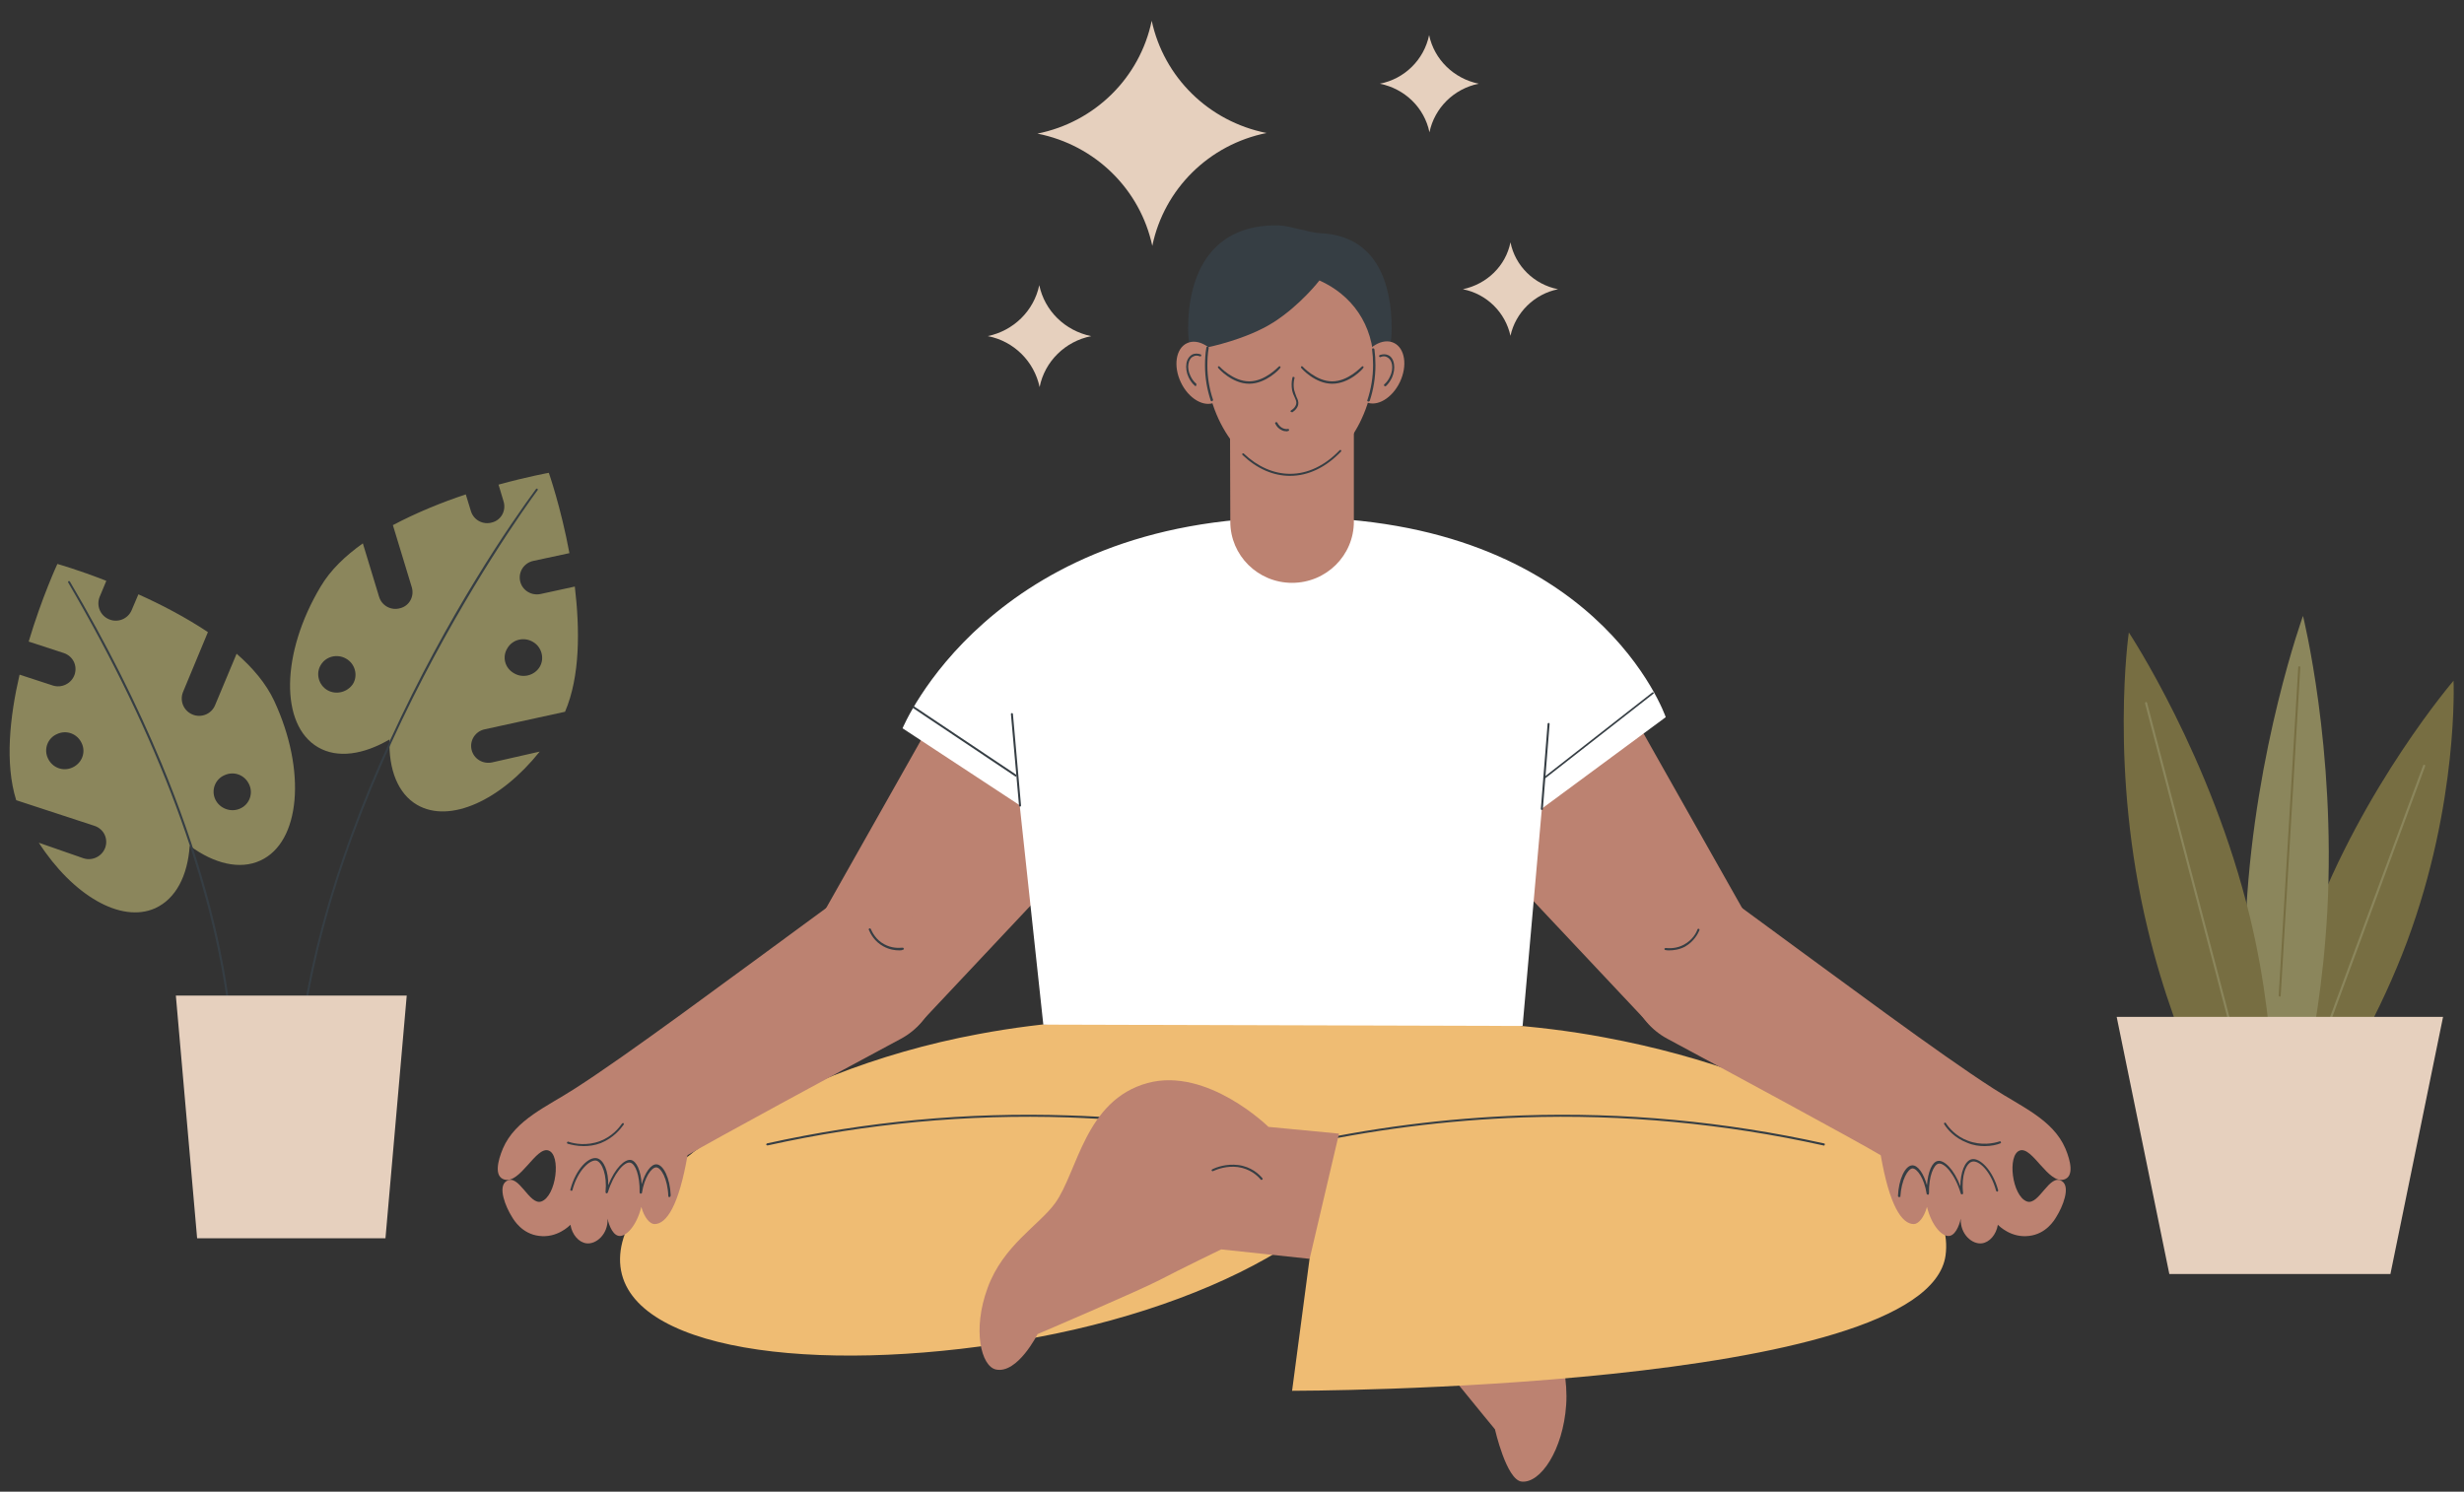 <?xml version="1.0" encoding="utf-8"?><!-- Generator: Adobe Illustrator 28.0.0, SVG Export Plug-In . SVG Version: 6.00 Build 0)  --><svg version="1.1" id="Illustration" xmlns="http://www.w3.org/2000/svg" xmlns:xlink="http://www.w3.org/1999/xlink" x="0px" y="0px" viewBox="0 0 730 442" style="enable-background:new 0 0 730 442;" xml:space="preserve"><rect x="0" y="0" width="730" height="442" fill="#333333" stroke="none"/><style type="text/css">
	.st0{fill:#8B865C;}
	.st1{fill:#363E44;}
	.st2{fill:#E6D0BE;}
	.st3{fill:#776E42;}
	.st4{fill:#BC8271;}
	.st5{fill:#EFBC73;}
	.st6{fill:#FFFFFF;}
</style><path class="st0" d="m11.5 249.7c10 15.5 24.3 24 34.5 19.4c6.1-2.8 9.6-9.6 10.2-18.5c7.2 5.3 14.8 7.2 20.9 4.4c11.9-5.4 13.8-26.6 4.1-47.4c-2.4-5.1-6.3-9.7-11.1-13.9l-6.4 15.3c-1.1 2.6-4.1 3.8-6.7 2.7l0 0c-2.6-1.1-3.8-4-2.8-6.6l7.4-17.8c-6.6-4.4-13.9-8.2-20.6-11.2l-2 4.7c-1.1 2.6-4.1 3.8-6.7 2.7c-2.6-1.1-3.8-4-2.8-6.6l2-4.8c-8.4-3.3-14.5-5-14.5-5s-4.6 9.9-8.5 23l10.4 3.4c2.7.9 4.1 3.7 3.2 6.4c-.9 2.6-3.8 4.1-6.5 3.2l-9.8-3.2c-2.9 12.5-4.4 26.3-1 37.2l23.2 7.6c2.7.9 4.1 3.7 3.2 6.4l0 0c-.9 2.6-3.8 4.1-6.5 3.2l-13.2-4.6l0 0zm52.3-12.8c-1.3-2.7-.1-6 2.7-7.2c2.8-1.3 6-.1 7.3 2.7c1.3 2.7.1 6-2.7 7.2c-2.7 1.2-6 0-7.3-2.7zm-42.3-9.5c-2.8 1.3-6 .1-7.3-2.7c-1.3-2.7-.1-6 2.7-7.2c2.8-1.3 6-.1 7.3 2.7c1.3 2.7.1 5.9-2.7 7.2z"/><path class="st1" d="m68 300.5c-.2 0-.3-.1-.3-.3c-4.8-39-20.8-81.9-47.5-127.6c-.1-.1 0-.3.1-.4c.2-.1.3 0 .4.1c11 18.7 19.8 36.3 27.1 53.8c10.7 25.8 17.7 50.7 20.5 74c0 .2-.1.3-.3.4c0 0 0 0 0 0l0 0z"/><path class="st0" d="m145.8 225.9c-2.8.6-5.5-1.1-6.1-3.8l0 0c-.6-2.7 1.1-5.4 3.9-6l23.8-5.2c4.5-10.5 4.4-24.4 2.9-37.1l-10.1 2.2c-2.8.6-5.5-1.1-6.1-3.8c-.6-2.7 1.1-5.4 3.9-6l10.7-2.3c-2.5-13.5-6.1-23.8-6.1-23.8s-6.2 1.1-14.9 3.5l1.5 5c.8 2.7-.7 5.5-3.4 6.2c-2.7.8-5.5-.7-6.3-3.4l-1.5-4.9c-7 2.3-14.6 5.4-21.6 9.1l5.6 18.4c.8 2.7-.7 5.5-3.4 6.2l0 0c-2.7.8-5.5-.7-6.3-3.4l-4.8-15.8c-5.2 3.7-9.6 7.9-12.5 12.8c-11.8 19.7-12.1 41-.8 47.6c5.8 3.4 13.5 2.2 21.2-2.3c-.3 8.9 2.5 16.1 8.2 19.4c9.7 5.6 24.8-1.4 36.3-15.8l-14.1 3.2l0 0zm-48.8-21.4c-2.6-1.5-3.5-4.9-2-7.4c1.5-2.6 4.9-3.5 7.6-1.9c2.6 1.5 3.5 4.9 2 7.4c-1.6 2.5-5 3.4-7.6 1.9zm53.3-12.4c1.5-2.6 4.9-3.5 7.6-1.9c2.6 1.5 3.5 4.9 2 7.4s-4.9 3.5-7.6 1.9c-2.7-1.5-3.6-4.8-2-7.4z"/><path class="st1" d="m87.7 324.9c0 0 0 0 0 0c-.2 0-.3-.1-.3-.3c1.2-31.7 10.7-67.1 28.3-105.5c17-37.1 35.8-64.3 43.1-74.2c.1-.1.3-.2.4-.1c.1.1.2.3.1.4c-7 9.5-68.1 95.3-71.3 179.4c0 .2-.2.3-.3.3l0 0z"/><polygon class="st2" points="58.4,366.9 114.2,366.9 120.5,295 52.1,295 "/><path class="st3" d="m713.1 279.1c-15.5 41.4-42.1 72.4-42.1 72.4s-1.6-36 13.8-77.4c15.5-41.4 42.1-72.4 42.1-72.4s1.6 36-13.8 77.4z"/><path class="st0" d="m687.3 310.7c0 0-.1 0-.1 0c-.2-.1-.2-.2-.2-.4l30.9-83.5c.1-.2.2-.2.4-.2c.2.1.2.2.2.4l-30.9 83.5c-.1.1-.2.2-.3.2z"/><path class="st0" d="m673.6 354.6c3.1-9.2 13.7-43.5 15.9-84.6c2.6-48.2-7.2-87.5-7.2-87.5s-14.1 38.9-16.8 87.1c-2.2 41.2 4.6 75.9 6.7 85.1l1.4-.1l0 0z"/><path class="st3" d="m675.4 295.3c0 0 0 0 0 0c-.2 0-.3-.2-.3-.3l5.8-97.3c0-.2.2-.3.3-.3c.2 0 .3.2.3.3l-5.8 97.3c0 .2-.1.3-.3.3z"/><path class="st3" d="m668.9 354.4h3.9c1.1-12.4 2.8-45.3-6.2-82.6c-11.5-47.6-35.9-84.4-35.9-84.4s-5.9 40.3 5.6 87.9c8.8 36.8 25.5 67.3 32.6 79.1l0 0z"/><path class="st0" d="m660.9 304.4c-.1 0-.3-.1-.3-.2l-25.1-95.8c0-.2.1-.3.2-.4c.2 0 .3.1.4.2l25.1 95.8c.1.2 0 .4-.3.4c.1 0 0 0 0 0z"/><polygon class="st2" points="723.8,301.3 627.1,301.3 642.7,377.5 708.2,377.5 "/><path class="st4" d="m412.5 337.6c0 0 22-6.2 36.8 4.4c13.2 9.4 8 45.1 8 45.1s7.7 15.2 6.7 29.2c-.9 13.3-7.6 23.3-13.2 22.7c-4.5-.5-7.9-15.5-7.9-15.5s-20.5-24.8-24.3-30.5c-3.8-5.7-11.1-16.9-11.1-16.9l-24.5-9.8l10.2-36.8l19.3 8.1l0 0z"/><path class="st5" d="m475.4 307.4c-10.6-2-21-3.2-30.9-3.9v-21.2h-125.2v20.3c-9.5.7-19.3 1.9-29.4 3.8c-60.5 11.2-110.6 45.2-105.9 70.1c4.7 24.8 62.6 31 123 19.8c30.6-5.7 57.2-15.9 75.5-27.9c1.1.7 5.5 4.4 5.5 4.4l-5.2 39.3c0 0 188 0 193.6-40.1c3.4-24.6-40.6-53.4-101-64.6l0 0z"/><path class="st1" d="m383.6 339.8c-.1 0-.3-.1-.3-.2c0-.2.1-.3.2-.4c22.2-5 44.9-7.9 67.6-8.7c29.9-1 60 1.8 89.3 8.3c.2 0 .3.2.2.4c0 .2-.2.3-.4.2c-29.3-6.5-59.3-9.3-89.1-8.3c-22.5.8-45.3 3.7-67.5 8.7c.1 0 .1 0 0 0l0 0z"/><path class="st1" d="m384.1 339.8c0 0-.1 0 0 0c-22.2-5-44.9-7.9-67.6-8.7c-29.9-1-59.8 1.8-89.1 8.3c-.2 0-.3-.1-.4-.2c0-.2.1-.3.2-.4c29.3-6.5 59.4-9.3 89.3-8.3c22.7.7 45.4 3.7 67.6 8.7c.2 0 .3.2.2.4c.1.1-.1.2-.2.2l0 0z"/><path class="st4" d="m375.8 333.9c0 0-18.1-17.8-35.8-13c-18.6 5.1-20.7 26.3-27.4 35.6c-4.7 6.5-15.4 12.5-20 25.1c-4.6 12.5-1.9 23.3 2.5 24.2c6.4 1.3 12.3-10.5 12.3-10.5s30.2-12.9 36.3-16.1c6.1-3.2 18.1-9 18.1-9l26.2 2.8l8.7-37.1l-20.9-2z"/><path class="st1" d="m373.7 349.6c-.1 0-.2 0-.2-.1c-1-1.2-3.2-3.2-6.8-3.7c-3.2-.4-6 .6-7.3 1.2c-.2.1-.3 0-.4-.1c-.1-.2 0-.3.1-.4c1.4-.7 4.2-1.7 7.7-1.3c3.9.5 6.2 2.7 7.2 3.9c.1.1.1.3 0 .4c-.1.1-.2.1-.3.1l0 0z"/><polygon class="st4" points="271.6,304.2 328.1,244.1 288,192.5 243.5,271.3 "/><polygon class="st4" points="489.3,304.2 432.8,244.1 472.9,192.5 517.4,271.3 "/><path class="st6" d="m267.4 215.8c0 0 25.7-62.5 115.8-62.5s110.3 59.2 110.3 59.2l-36.7 27.1l-5.7 64.4l-142-.4l-7-65l-34.7-22.8l0 0z"/><path class="st4" d="m275.9 280.4c-6.4-13.4-18.5-20.6-30.5-11.8c-31.4 23-59.1 43.7-75 53.9c-8.3 5.4-17.7 9.2-21.4 17.8c-1.6 3.8-2.6 8.3.4 9.2c4.7 1.4 9.4-9.9 13.1-8.6c3.8 1.3 2.3 13.5-2.1 15.1c-3.6 1.3-6.7-8.5-10.4-6c-2.6 1.7-.2 7.6 1.7 10.6c.6 1 3 5 8 5.6c5.3.7 8.9-2.9 9.3-3.3c.5 3 2.5 5.2 4.7 5.5c2.9.4 6.5-2.7 6.3-7.3c.1.6 1.1 4.7 3.3 5.1c2.1.4 5.3-2.9 6.7-8.6c.9 3.3 2.6 5.1 3.9 5.1c3.6 0 7.2-5.5 9.8-20.4c7.6-4.5 44.2-24.3 63.2-34.5c9.7-5.2 13.8-16.9 9.2-26.8c0-.3-.1-.4-.2-.6l0 0z"/><path class="st1" d="m172.9 339.6c-2 0-3.6-.4-4.7-.7c-.2-.1-.3-.2-.2-.4c.1-.2.2-.3.4-.2c1.8.6 5.4 1.3 9.4-.2c3.6-1.4 5.6-3.9 6.5-5.2c.1-.1.3-.2.4-.1c.1.1.2.3.1.4c-1 1.4-3.1 4-6.8 5.5c-1.8.7-3.6.9-5.1.9l0 0z"/><path class="st1" d="m198.3 354.7c-.2 0-.3-.1-.3-.3c-.2-5.2-2.2-8.5-3.6-8.5c0 0 0 0 0 0c-1.4 0-3.5 3-4.2 7.5c0 .2-.2.3-.4.3c-.2 0-.3-.2-.3-.4c.1-5.1-1.3-8.5-2.8-8.8c-1.7-.4-4.9 3.2-6.6 8.8c-.1.2-.2.3-.4.3s-.3-.2-.3-.4c.5-5-1-8.8-2.7-9.3c-1.8-.4-5.5 2.7-7.1 8.7c0 .2-.2.3-.4.2c-.2 0-.3-.2-.2-.4c1.6-6 5.4-9.8 7.9-9.2c2 .5 3.4 3.9 3.3 8c2-5.1 4.9-7.8 6.7-7.5c1.7.3 3 3.3 3.2 7.2c1-3.5 2.8-6 4.4-5.9c2.1.1 4 4.2 4.2 9.1c0 .5-.2.6-.4.6c.1 0 .1 0 0 0l0 0z"/><path class="st1" d="m266.4 281.6c-1.2 0-2.9-.2-4.7-1.2c-2.6-1.4-3.8-3.7-4.3-4.9c-.1-.2 0-.3.2-.4c.2-.1.3 0 .4.2c.4.9 1.5 3.2 4 4.5c2.2 1.2 4.3 1.1 5.4 1c.2 0 .3.1.4.3c0 .2-.1.3-.3.3c-.3.2-.7.2-1.1.2l0 0z"/><path class="st4" d="m485 280.4c6.4-13.4 18.5-20.6 30.5-11.8c31.4 23 59.1 43.7 75 53.9c8.3 5.4 17.7 9.2 21.4 17.8c1.6 3.8 2.6 8.3-.4 9.2c-4.7 1.4-9.4-9.9-13.1-8.6c-3.8 1.3-2.3 13.5 2.1 15.1c3.6 1.3 6.7-8.5 10.4-6c2.6 1.7.2 7.6-1.7 10.6c-.6 1-3 5-8 5.6c-5.3.7-8.9-2.9-9.3-3.3c-.5 3-2.5 5.2-4.7 5.5c-2.9.4-6.5-2.7-6.3-7.3c-.1.6-1.1 4.7-3.3 5.1c-2.1.4-5.3-2.9-6.7-8.6c-.9 3.3-2.6 5.1-3.9 5.1c-3.6 0-7.2-5.5-9.8-20.4c-7.6-4.5-44.2-24.3-63.2-34.5c-9.7-5.2-13.8-16.9-9.2-26.8c0-.3.1-.4.2-.6l0 0z"/><path class="st1" d="m588 339.6c-1.6 0-3.3-.2-5.2-1c-3.7-1.4-5.9-4-6.8-5.5c-.1-.1-.1-.3.1-.4c.1-.1.3-.1.4.1c.9 1.4 3 3.9 6.5 5.2c4 1.5 7.6.8 9.4.2c.2-.1.3 0 .4.2c.1.2 0 .3-.2.4c-1 .4-2.6.8-4.6.8l0 0z"/><path class="st1" d="m562.6 354.7c0 0-.1 0 0 0c-.2 0-.3-.2-.3-.3c.2-4.9 2.1-9 4.2-9.1c1.7-.1 3.4 2.4 4.4 5.9c.3-4 1.5-6.9 3.2-7.2c1.8-.4 4.8 2.4 6.7 7.5c0-4.1 1.3-7.5 3.3-8c2.4-.6 6.3 3.2 7.9 9.2c0 .2-.1.3-.2.4c-.2 0-.3-.1-.4-.2c-1.6-6-5.2-9.2-7.1-8.7c-1.8.4-3.3 4.2-2.7 9.3c0 .2-.1.4-.3.4c-.2 0-.4-.1-.4-.3c-1.7-5.7-4.9-9.2-6.6-8.8c-1.4.3-2.9 3.7-2.8 8.8c0 .2-.1.4-.3.4c-.2 0-.4-.1-.4-.3c-.7-4.5-2.8-7.5-4.2-7.5c-1.3.1-3.3 3.3-3.6 8.5c-.1-.1-.3 0-.4 0l0 0z"/><path class="st1" d="m494.5 281.6c-.4 0-.8 0-1.1-.1c-.2 0-.3-.2-.3-.3c0-.2.2-.3.4-.3c1.1.1 3.2.2 5.4-1c2.6-1.4 3.7-3.6 4-4.5c.1-.2.2-.2.4-.2c.2.1.2.2.2.4c-.5 1.2-1.7 3.4-4.3 4.9c-1.7.9-3.4 1.1-4.7 1.1l0 0z"/><path class="st1" d="m456.8 240c0 0 0 0 0 0c-.2 0-.3-.2-.3-.3l2-25.2c0-.2.2-.3.3-.3c.2 0 .3.2.3.3l-2 25.2c0 .2-.1.3-.3.3l0 0z"/><path class="st1" d="m300.9 230.1c-.1 0-.1 0-.2-.1l-30.2-20.2c-.1-.1-.2-.3-.1-.4s.3-.2.4-.1l30.2 20.2c.1.1.2.3.1.4c0 .2-.1.2-.2.2l0 0z"/><path class="st1" d="m457.5 230.8c-.1 0-.2 0-.2-.1c-.1-.1-.1-.3.1-.4l32.1-25.1c.1-.1.3-.1.4 0c.1.1.1.3-.1.4l-32.1 25.1c0 .1-.1.1-.2.1l0 0z"/><path class="st1" d="m302.2 239c-.2 0-.3-.1-.3-.3l-2.4-27.1c0-.2.1-.3.3-.3c.2 0 .3.1.3.3l2.4 27.1c0 .1-.1.3-.3.3c0 0 0 0 0 0z"/><path class="st1" d="m412.3 97.4c0 16.4-13.5 29.7-30.1 29.7s-30.2-13.3-30.2-29.7s7-31.2 27.1-30.6c3.1.1 9.1 2.2 12 2.3c16.9.7 21.2 15 21.2 28.3l0 0z"/><path class="st4" d="m364.4 121.8h36.7v32.8c0 10-8.2 18.1-18.3 18.1l0 0c-10.1 0-18.3-8.1-18.3-18.1l-.1-32.8l0 0l0 0z"/><path class="st4" d="m407 108.2c0 15.8-11.1 32.5-24.8 32.5c-13.7 0-24.8-16.7-24.8-32.5c0-1.8.1-3.6.4-5.3c0 0 11.5-2.3 19.5-7.4c8-5.1 13.6-12.4 13.6-12.4c9.4 4.2 16.1 12.9 16.1 25.1l0 0z"/><path class="st1" d="m382.2 141c-5 0-9.8-2.1-14.1-6.2c-.1-.1-.1-.3 0-.4c.1-.1.3-.1.4 0c4.1 3.9 8.9 6 13.7 6c5.2 0 10.3-2.4 14.7-7c.1-.1.3-.1.4 0c.1.1.1.3 0 .4c-4.5 4.7-9.7 7.2-15.1 7.2l0 0z"/><ellipse transform="matrix(0.903 -0.429 0.429 0.903 -12.889 163.54)" class="st4" cx="355.9" cy="110.3" rx="6.6" ry="9.7"/><path class="st1" d="m354.2 114.4c-.1 0-.1 0-.2-.1c-.8-.7-1.4-1.5-1.9-2.6c-.6-1.3-.8-2.7-.6-4c.2-1.3.9-2.2 1.8-2.7c.7-.3 1.6-.3 2.4 0c.2.1.2.2.2.4c-.1.2-.2.2-.4.2c-.7-.3-1.4-.3-1.9 0c-.8.3-1.3 1.1-1.5 2.2c-.2 1.1 0 2.4.6 3.6c.4.9 1 1.7 1.7 2.3c.1.1.1.3 0 .4c0 .3-.1.3-.2.3l0 0z"/><ellipse transform="matrix(0.429 -0.903 0.903 0.429 133.637 432.318)" class="st4" cx="409" cy="110.4" rx="9.7" ry="6.6"/><path class="st1" d="m405.4 119c-.1 0-.1 0 0 0c-.3-.1-.4-.2-.3-.4c1.1-3.3 1.7-6.9 1.7-10.5c0-1.5-.1-3.1-.3-4.6c0-.2.1-.3.3-.3c.2 0 .3.1.4.3c.2 1.5.3 3.1.3 4.7c0 3.7-.6 7.3-1.7 10.6c-.2.1-.3.2-.4.2z"/><path class="st1" d="m359 118.9c-.1 0-.3-.1-.3-.2c-1.1-3.3-1.7-6.8-1.7-10.4c0-1.8.1-3.6.4-5.3c0-.2.2-.3.4-.3c.2 0 .3.2.3.4c-.3 1.7-.4 3.5-.4 5.2c0 3.5.6 7 1.7 10.2c0 .1-.1.3-.4.4c.1 0 .1 0 0 0l0 0z"/><path class="st1" d="m382.7 122.1c-.1 0-.2 0-.3-.1c-.1-.1-.1-.3.1-.4c.8-.5 1.3-1.1 1.5-1.8c.2-.7-.1-1.3-.4-2c-.3-.6-.6-1.3-.8-2.2c-.2-1.2-.2-2.4.1-3.7c0-.2.2-.3.4-.2c.2 0 .3.2.2.4c-.3 1.2-.3 2.3-.1 3.4c.2.8.5 1.5.7 2.1c.4.8.7 1.5.5 2.4c-.2.8-.8 1.6-1.8 2.2c0-.1-.1-.1-.1-.1l0 0z"/><path class="st1" d="m381.2 127.8c-.5 0-1-.1-1.4-.3c-.9-.4-1.6-1.1-2-2c-.1-.2 0-.3.2-.4c.2-.1.3 0 .4.1c.4.8 1 1.4 1.7 1.7c.5.2 1 .3 1.5.2c.2 0 .3.1.3.3c0 .2-.1.3-.3.3c-.2.1-.3.1-.4.1l0 0z"/><path class="st1" d="m410.3 114.4c-.1 0-.2 0-.2-.1c-.1-.1-.1-.3 0-.4c.7-.6 1.3-1.4 1.7-2.3c.6-1.2.8-2.5.6-3.6c-.2-1.1-.7-1.8-1.5-2.2c-.6-.3-1.2-.3-1.9 0c-.2.1-.3 0-.4-.2c-.1-.2 0-.3.2-.4c.9-.3 1.7-.3 2.4 0c1 .4 1.6 1.4 1.8 2.7c.2 1.2 0 2.6-.6 4c-.5 1-1.1 1.9-1.9 2.6c-.1-.1-.2-.1-.2-.1l0 0z"/><path class="st1" d="m370.1 113.7c-5.1 0-9.1-4.5-9.2-4.7c-.1-.1-.1-.3 0-.4c.1-.1.3-.1.4 0c0 0 4 4.4 8.8 4.4s8.7-4.4 8.8-4.4c.1-.1.3-.1.4 0c.1.1.1.3 0 .4c-.1.3-4.2 4.7-9.2 4.7l0 0z"/><path class="st1" d="m394.7 113.7c-5.1 0-9.1-4.5-9.2-4.7c-.1-.1-.1-.3 0-.4c.1-.1.3-.1.4 0c0 0 4 4.4 8.8 4.4s8.7-4.4 8.8-4.4c.1-.1.3-.1.4 0c.1.1.1.3 0 .4c-.1.3-4.1 4.7-9.2 4.7l0 0z"/><path class="st2" d="m375.3 39.4l-.1 0c-17.1-3.4-30.4-16.5-34-33.3l0 0l0 .1c-3.5 16.8-16.8 30-33.9 33.4l0 0l.1 0c17.1 3.4 30.4 16.5 34 33.3l0 0l0-.1c3.5-16.8 16.8-30 33.9-33.4l0 0z"/><path class="st2" d="m323.3 99.6l0 0c-7.8-1.6-13.8-7.5-15.4-15.1l0 0l0 0c-1.6 7.6-7.6 13.5-15.3 15.1l0 0l.1 0c7.7 1.5 13.7 7.5 15.3 15.1l0 0l0 0c1.5-7.6 7.6-13.6 15.3-15.1l0 0z"/><path class="st2" d="m438.1 24.8l0 0c-7.4-1.5-13.2-7.2-14.7-14.4l0 0l0 0c-1.5 7.3-7.3 13-14.6 14.4l0 0l0 0c7.4 1.5 13.2 7.1 14.7 14.4l0 0l0 0c1.5-7.2 7.2-12.9 14.6-14.4l0 0z"/><path class="st2" d="m461.6 85.7l0 0c-7.1-1.4-12.7-6.9-14.1-13.9l0 0l0 0c-1.4 7-7 12.4-14.1 13.9l0 0l0 0c7.1 1.4 12.6 6.9 14.1 13.8l0 0l0 0c1.5-6.9 7.1-12.4 14.1-13.8l0 0z"/></svg>